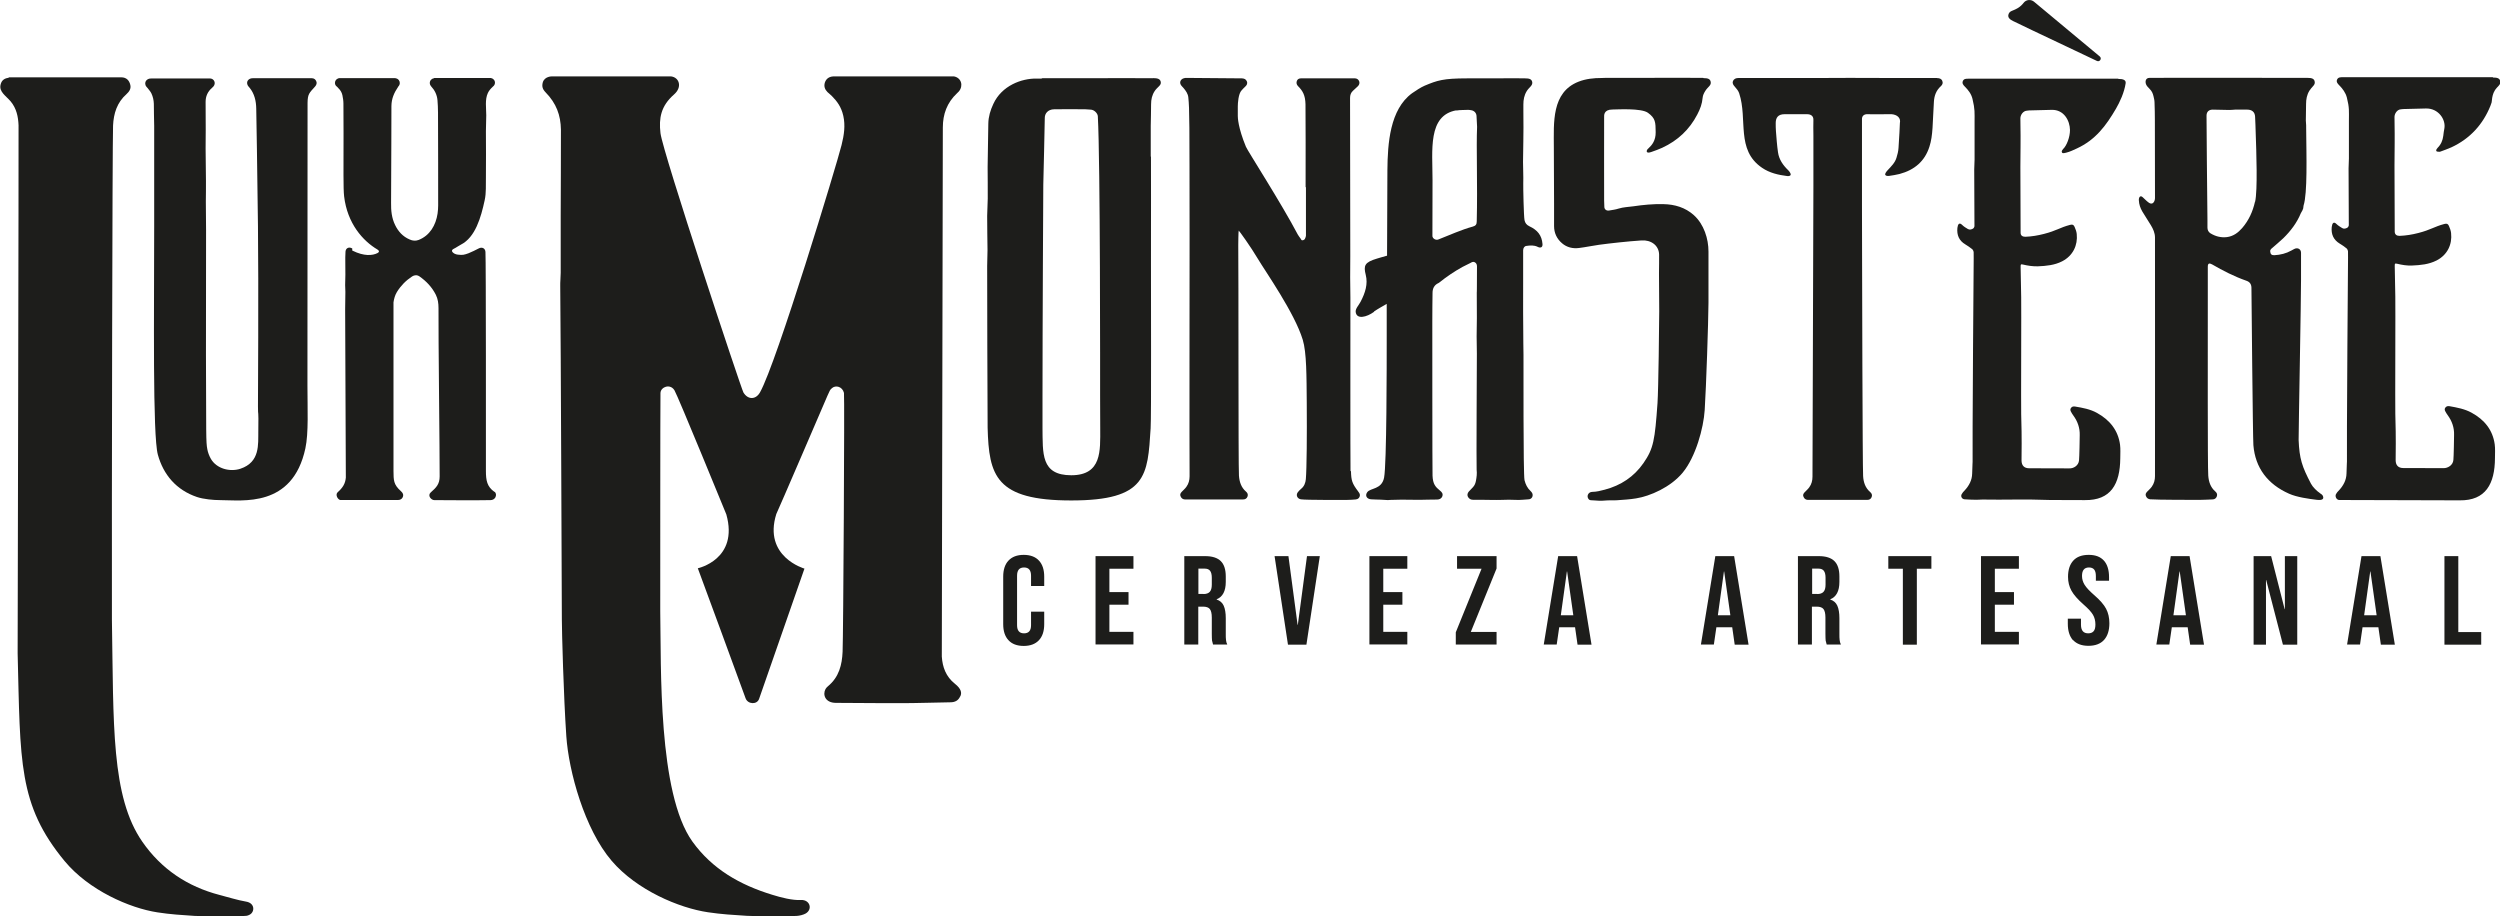 <?xml version="1.0" encoding="UTF-8"?>
<svg id="Capa_2" xmlns="http://www.w3.org/2000/svg" viewBox="0 0 218.25 79.98">
  <defs>
    <style>
      .cls-1 {
        fill: #1d1d1b;
      }
    </style>
  </defs>
  <g id="Capa_1-2" data-name="Capa_1">
    <path class="cls-1" d="M27.29,6.83c-.22-.01-5.29,0-5.29,0-.34.04-.52.31-.38.61.03.07.1.14.16.21.44.53.58,1.18.59,1.84,0,0,.11,6.18.15,10.25.06,5.02,0,15.73,0,15.73,0,1.06.06-.02.03,2.18-.02,1.13.17,2.69-1.56,3.27-.9.3-2.09.01-2.59-.88-.14-.25-.25-.54-.3-.82-.13-.66-.09-1.22-.12-8.24,0-.42.01-10.44.01-10.86,0-.84-.02-1.68-.02-2.53,0-.59.02-1.19.01-1.78,0-.94-.03-1.89-.03-2.83,0-.55.01-1.1.01-1.65,0-.81-.01-1.63-.01-2.44,0-.48.18-.89.55-1.21.05-.04.1-.09.14-.14.23-.28.06-.67-.29-.69,0,0-4.53,0-5.07,0-.11,0-.23,0-.34.05-.28.13-.3.4-.22.58.03.07.11.14.16.2.12.16.26.31.34.48.13.28.2.58.21.9,0,.64.02,1.27.03,1.91,0,0,0,7.89,0,7.89h0v.92c0,7.59-.14,18.23.32,19.91.48,1.75,1.61,3.09,3.42,3.7.57.19,1.43.27,2.02.27,1.93,0,6.32.7,7.44-4.52.29-1.34.18-3.5.18-5.45,0-10.09.01-24.71.01-24.71.01-.78.15-.86.66-1.43.11-.13.18-.29.1-.46-.07-.16-.19-.25-.36-.26Z"/>
    <path class="cls-1" d="M100.65,6.83s-2.2-.02-9.74,0l.06.03c-.18,0-.34,0-.49,0-1.3-.02-3.03.62-3.76,2.21-.26.55-.43,1.12-.44,1.72-.05,3.7-.06,3.8-.06,3.8,0,.92.02,1.83.01,2.75,0,.5-.05,1.01-.05,1.51,0,1,.02,1.99.03,2.99,0,.46-.03.92-.03,1.38,0,.59.02,13.5.04,14.11.11,4.19.69,6.36,7.3,6.36s6.67-2.17,6.93-6.29c.07-1.04.02-11.6.03-14.43.01-9.06,0-3,0-9.3h-.02c0-.87,0-1.75,0-2.62,0-.02,0-.04,0-.05.01-.63.03-1.26.03-1.9,0-.41.08-.8.32-1.16.1-.15.24-.28.37-.41.1-.1.17-.2.16-.33-.02-.33-.32-.38-.7-.38ZM93.53,41.49c-2.68,0-2.49-1.9-2.52-4.2,0-.77,0-1.54,0-2.31h0c0-6.68.07-18.87.07-18.87.01-.66.13-5.09.13-5.82,0-.37.26-.74.82-.75.61,0,2.12-.02,2.72,0,.15,0,.3.03.45.03.32,0,.62.32.64.57.22,3.91.2,23.2.2,24.5,0,.69.01,1.8.01,2.77,0,1.92.16,4.08-2.53,4.08Z"/>
    <path class="cls-1" d="M119.96,27.19c.3-.21.77-.47,1.1-.66,0,1.38,0,2.37,0,2.83,0,2.58,0,11.15-.23,12.34-.21,1.05-1.19.88-1.47,1.27-.21.29-.05.59.33.62.28.02.56.02.84.03,1.33.07-.24.03,1.82,0,.76,0,1.53.03,2.29,0,.27-.01.55,0,.82-.01.21,0,.39-.09.46-.3.07-.21-.05-.35-.2-.47-.42-.34-.63-.59-.66-1.31-.02-.41-.02-13.02-.02-13.43,0-.38.01-2.38.02-2.53,0-.38.14-.69.52-.86.03-.02.06-.04.09-.06.62-.5,1.29-.95,1.99-1.34.23-.13.47-.22.7-.35.12-.07.24-.14.38-.07.15.08.2.21.2.37,0,3.34-.02,2.05-.02,1.85,0,.89.01,1.77.01,2.66,0,.53-.02,1.06-.02,1.59,0,.5.02,1,.02,1.5,0,.26-.05,9.89-.02,10.15.04.33,0,.64-.06.96-.04.21-.11.4-.26.56-.12.13-.25.26-.37.39-.12.13-.15.33-.06.47.1.15.23.24.43.24.23,0,.45,0,.68,0,.6,0,1.21.03,1.81.01.56-.01.71-.03,1.27,0,.37.02.74-.03,1.1-.05.27-.01.42-.28.32-.52-.03-.08-.1-.15-.16-.21-.28-.26-.43-.58-.52-.94-.12-.53-.08-10.43-.09-10.96-.02-.67-.01-1.34-.02-2-.02-2.27-.01-.87-.01-4.32h0c0-3.47,0-2.09,0-2.79,0-.19.11-.36.27-.38.34-.05.68-.08,1,.08.26.13.44.04.42-.24-.06-.77-.44-1.23-1.15-1.56-.25-.12-.37-.29-.42-.53-.07-.36-.12-2.85-.11-3.22.02-.62-.02-1.25-.02-1.87,0-1.02.06-2.31.03-4.41,0-.2,0-.4,0-.6,0-.41.07-.8.29-1.16.09-.15.22-.28.34-.41.09-.1.15-.2.15-.33-.02-.33-.29-.38-.63-.38,0,0-.42-.02-4.61,0-.17,0-.33,0-.46,0-2.08,0-2.6.18-3.7.64-.31.13-.82.46-1.1.66-1.93,1.41-2.13,4.37-2.15,6.72-.02,2.93-.03,5.41-.03,7.46-.24.07-.66.18-.87.25-1.11.33-1.19.62-.99,1.43.2.79-.04,1.56-.45,2.34-.16.31-.46.6-.43.89.08.69.97.45,1.59,0ZM127.14,9.65c.34-.06.69-.04,1.04-.06.08,0,.16.02.25.03.27.04.45.24.47.49.02.29.03.59.05.96-.08,1.81.05,5.03-.03,8.25,0,.27-.09.39-.34.46-1.02.28-2.02.74-3.02,1.13-.21.08-.48-.07-.51-.29,0-.03.01-4.87.01-4.9,0-2.62-.43-5.64,2.08-6.09Z"/>
    <path class="cls-1" d="M169.11,6.81c-.25,0-.5,0-.75,0-10.9,0-3.96-.03-9.64,0-.84,0-1.68,0-2.52,0h0c-1.13,0-2.27,0-3.41,0-.34,0-.68,0-1.02,0-.21,0-.39.06-.48.27-.08.2.03.34.16.49.15.17.31.36.38.57.76,2.28-.31,4.94,2,6.51.66.45,1.41.62,2.19.72.04,0,.09,0,.14,0,.16-.03.21-.1.14-.25-.04-.09-.11-.18-.18-.25-.46-.44-.81-.94-.9-1.57-.09-.61-.13-1.23-.18-1.84-.02-.24-.02-.48-.02-.72,0-.47.21-.77.77-.77h1.97c.28,0,.56.12.55.49-.02.45,0,.9,0,1.36,0,.44,0,3.97,0,4.41,0,.42-.08,25.39-.08,25.39,0,.33-.08.65-.28.92-.11.16-.27.29-.41.44-.11.12-.17.24-.09.4.07.16.19.25.36.26h5.21c.19,0,.32-.09.38-.26.06-.17,0-.31-.13-.42-.43-.37-.59-.86-.62-1.4-.05-.68-.09-18.24-.09-18.89,0-1.97-.01-.62-.01-4.68,0-.33,0-3.85,0-4.29,0-.1,0-3.17,0-3.27-.02-.33.21-.48.51-.46.45.02,1.8-.01,2.08,0,.47.04.82.31.72.78,0,0-.06,1.45-.12,2.17-.02.29-.09.58-.18.86-.13.43-.45.74-.75,1.06-.08.08-.15.17-.2.26-.08.15-.02.24.15.26.04,0,.09,0,.14,0,.31-.05.63-.09.93-.17,1.31-.35,2.21-1.12,2.61-2.39.32-.98.27-2.08.39-3.93.03-.51.2-.98.6-1.34.15-.13.21-.29.13-.47-.08-.19-.25-.24-.45-.24Z"/>
    <path class="cls-1" d="M184.91,6.87s-13,0-13.07,0c-.2,0-.39,0-.48.2-.09.2.03.35.17.49.31.31.57.65.67,1.08.22.92.18,1.17.18,2.02,0,1.09,0,2.19,0,3.28,0,.28-.03.57-.03.85,0,.59.02,4.36.02,4.94,0,.08-.06.19-.13.23-.14.08-.3.12-.45.03-.17-.1-.35-.21-.49-.35-.25-.25-.38-.08-.42.26-.06.62.14,1.11.7,1.44.2.12.4.26.59.41.07.06.12.17.13.27.01.35,0,.7,0,1.05-.02,1.32-.09,13.08-.09,14.12-.01,4.94.02,2.02-.04,4.15-.01.58-.27,1.06-.66,1.48-.1.1-.2.21-.26.33-.1.2.03.42.26.44.35.03.69.03,1.04.04.17,0,.35-.02.52-.02.57,0,.85.01,1.42.01.94,0,1.87-.02,2.81-.01.56,0,1.12.04,1.68.04,1.01,0,2.02,0,3.03.01,2.27.03,3.07-1.4,3.09-3.65,0-.4.03-.8-.02-1.19-.17-1.25-.89-2.15-2.01-2.77-.59-.33-1.26-.45-1.92-.56-.14-.02-.26,0-.34.11-.09.1-.08.22-.02.33.06.12.13.23.21.34.38.52.58,1.09.56,1.73,0,.21-.03,1.93-.06,2.19-.04.45-.47.72-.86.7-.27-.01-2.98,0-3.49-.01-.45,0-.67-.25-.67-.69,0-.95.04-1.63-.03-4.04-.02-.64.02-9.57,0-10.21,0-.08-.05-2.57-.05-2.65,0-.22.02-.24.23-.19.42.1.84.16,1.27.15.74-.03,1.47-.1,2.13-.44.95-.49,1.37-1.41,1.27-2.38-.02-.21-.1-.43-.19-.63-.09-.19-.18-.22-.39-.17-.91.24-1.18.51-2.28.79-.54.14-1.08.23-1.63.25-.25,0-.41-.11-.41-.35,0-.1-.02-5.66-.02-5.75,0-2.08.04-1.61,0-4.24,0-.29.23-.65.58-.67.06,0,.12-.02.18-.02.66-.02,1.31-.03,1.97-.05,1.08-.03,1.59.95,1.6,1.76,0,.63-.29,1.37-.6,1.66-.06.06-.13.17-.12.24.03.12.08.16.38.08.33-.08.64-.23.94-.37,1.63-.75,2.55-1.99,3.42-3.48.33-.57.72-1.4.84-2.21.05-.32-.29-.38-.63-.38Z"/>
    <path class="cls-1" d="M217.62,6.74s-13.03,0-13.1,0c-.2,0-.39,0-.49.2-.09.2.03.35.17.49.31.31.57.66.68,1.08.23.92.18,1.17.18,2.03,0,1.1,0,2.19,0,3.29,0,.29-.03.57-.03.86,0,.59.02,4.37.02,4.96,0,.08-.06.19-.13.23-.14.08-.3.12-.45.03-.17-.11-.35-.21-.49-.35-.25-.25-.38-.08-.42.26-.06.62.14,1.11.7,1.45.21.12.4.26.59.41.07.06.12.17.13.27.01.35,0,.7,0,1.05-.02,1.32-.09,13.12-.09,14.16-.01,4.95.02,2.02-.04,4.17-.01.58-.27,1.06-.66,1.48-.1.1-.2.21-.26.33-.1.2.04.49.27.51l10.53.03c2.27.03,3.07-1.44,3.08-3.69,0-.4.03-.8-.02-1.19-.17-1.26-.9-2.16-2.02-2.77-.6-.33-1.26-.45-1.93-.57-.14-.02-.26,0-.35.11-.09.1-.08.22-.02.33.06.12.13.23.21.34.38.52.58,1.09.56,1.73,0,.21-.03,1.93-.06,2.19-.04.45-.48.72-.87.71-.27-.01-2.99,0-3.5-.01-.45,0-.67-.25-.67-.69,0-.95.04-1.64-.03-4.05-.02-.64.02-9.6,0-10.24,0-.08-.05-2.58-.05-2.66,0-.22.02-.24.23-.19.42.1.84.17,1.28.15.74-.03,1.47-.1,2.14-.44.96-.49,1.38-1.42,1.27-2.39-.02-.21-.1-.43-.19-.63-.09-.19-.18-.22-.39-.17-.91.24-1.18.51-2.28.79-.54.14-1.08.23-1.64.25-.25,0-.41-.11-.42-.36,0-.1-.02-5.67-.02-5.77,0-2.09.04-1.61,0-4.25,0-.29.23-.66.58-.67.06,0,.12-.02.18-.02.66-.02,1.32-.03,1.98-.05,1.09-.03,1.77.97,1.61,1.77-.04.2-.07.41-.09.61-.05.41-.2.76-.5,1.06-.06.06-.13.17-.12.24.03.12.17.08.27.1.03,0,.07,0,.11-.02.32-.12.64-.23.95-.37,1.63-.76,2.75-2,3.4-3.61.12-.3.12-.34.13-.46,0,0,0-.01,0-.02.03-.31.09-.61.26-.88.09-.15.22-.28.34-.41.09-.1.15-.2.14-.33-.02-.33-.29-.38-.63-.38Z"/>
    <path class="cls-1" d="M83.84,60.78c.13-.28.1-.63-.48-1.09-.78-.62-1.08-1.45-1.14-2.37,0-.14.09-46.68.09-46.2,0-1.14.36-2.16,1.24-2.98.06-.05.11-.1.16-.16.41-.49.22-1.19-.43-1.31h-10.53c-.35.02-.62.18-.74.54-.1.33,0,.6.23.83.12.12.27.22.38.34.46.47.82.94,1,1.73.19.84.07,1.67-.15,2.55-.41,1.66-5.67,19.02-7.12,21.59-.37.66-1.06.66-1.45.01-.18-.29-7.05-20.98-7.24-22.64-.15-1.3.03-2.36,1.18-3.37.75-.65.46-1.49-.25-1.58h-10.44s-.6,0-.76.51c-.1.35-.03.6.24.88.94.96,1.32,2,1.34,3.26.01.77-.02,6.59-.02,7.49,0,1.67,0,3.33,0,5,0,.39-.05.79-.04,1.18.05,4.22.14,29.07.14,29.07,0,1.02.15,6.7.39,10.21.21,3.07,1.59,8.11,3.96,10.88,2.19,2.56,5.89,4.12,8.41,4.49,1.12.17,2.25.24,3.38.31.75.05,3.66.05,4.35.01.25-.01.61-.1.81-.22.62-.38.34-1.21-.42-1.17s-1.75-.22-2.49-.45c-2.86-.87-5.27-2.26-6.99-4.65-3.03-4.22-2.72-15.28-2.81-20.11,0,0,0-18.42.02-19.05.01-.3.26-.49.48-.55.11-.03.49-.09.74.31.28.45,4.53,10.84,4.53,10.84,1.1,3.93-2.49,4.7-2.49,4.7,0,0,4,10.84,4.17,11.35.19.53,1,.58,1.18.05.18-.51,3.96-11.37,3.96-11.37,0,0-3.62-1.03-2.46-4.76.05-.06,4.47-10.34,4.47-10.34.21-.45.2-.5.41-.67.31-.26.89-.13,1.03.43.06.24-.06,21.38-.12,22.6-.05,1.14-.31,2.21-1.28,3.01-.08.07-.16.15-.21.24-.27.5-.03,1.2.89,1.21,7.8.06,6.49.01,10.01-.05.4,0,.69-.15.85-.51Z"/>
    <path class="cls-1" d="M.75,6.75h9.83c.46,0,.71.27.8.68.07.32-.1.57-.33.78-.84.74-1.13,1.7-1.18,2.75-.06,1.46-.12,33.44-.1,43.15.15,9.14-.08,15.44,2.66,19.38,1.66,2.39,3.94,3.91,6.74,4.64.7.18,1.59.46,2.31.58.79.13.77.9.32,1.14-.21.12-.35.11-.6.12,0,0-3.47.04-4.19-.01-1.09-.07-2.18-.14-3.26-.31-2.43-.37-6-1.93-8.11-4.48-4.06-4.91-3.86-8.64-4.1-18.14h0s0,0,0-.01c0-.04.1-45.54.08-46.08-.03-.75-.18-1.48-.69-2.09-.42-.49-1.03-.84-.88-1.46.1-.43.39-.56.73-.61Z"/>
    <path class="cls-1" d="M117.9,41.13c-.02-.92-.01-14.2-.01-15.12,0-.6-.02-1.2-.02-1.8,0-.61.01-1.23.01-1.85,0,0-.02-13.81-.02-13.81,0-.25.07-.46.26-.63.14-.12.27-.26.41-.38.29-.26.13-.68-.23-.7h-4.73c-.17,0-.31.08-.36.24-.05.16-.02.3.1.43.42.42.64.8.66,1.59.02.89.01,5.49.01,7.24h.03c0,1.39,0,2.79,0,4.18,0,.05,0,.1-.02.15-.04.13-.08.27-.23.3-.16.03-.13-.02-.23-.16-.08-.11-.16-.21-.23-.33-1.44-2.74-4.39-7.32-4.53-7.67-.69-1.67-.71-2.55-.71-2.68,0-.28,0-.56,0-.84,0-.28.05-1.11.33-1.4.1-.11.2-.22.31-.32.14-.13.23-.27.15-.47-.08-.19-.23-.25-.43-.26l-4.82-.04c-.08,0-.17,0-.25.03-.31.09-.42.39-.22.64.05.07.12.13.18.2.21.25.4.51.43.83.11,1.09.1,1.92.11,12.21h0s0,.1,0,.16c0,2.56-.02,19.02,0,20.35,0,.16,0,.29,0,.36,0,.33-.08.65-.28.92-.11.16-.27.29-.41.44-.11.12-.17.24-.09.4.07.16.19.25.36.26h5.1c.19,0,.32-.09.38-.26.06-.17,0-.31-.13-.42-.43-.37-.58-.86-.62-1.4-.06-.84-.03-18.34-.06-20.14,0-.06.01-1.19.04-1.25.01-.03,1.07,1.44,1.67,2.46.68,1.14,3.21,4.73,3.92,7.07.34,1.11.33,3.2.35,5.51.02,2.76,0,5.75-.08,6.66-.03.32-.14.63-.42.85-.1.08-.2.19-.28.29-.19.25-.05.57.27.62.49.07,3.57.05,4.06.05.24,0,.48-.02.73-.04.21-.02.35-.16.36-.36,0-.15-.08-.24-.16-.35-.52-.69-.6-.94-.62-1.76Z"/>
    <path class="cls-1" d="M148.69,6.8s-1.83-.02-8.61,0h.04c-.13.01-.24.01-.31.01-.68,0-1.36.07-2,.32-2.38.93-2.16,3.6-2.16,5.71,0,.94.01,4,.02,4.94,0,.65,0,1.31,0,1.96,0,.6.24,1.11.7,1.5.42.36.94.48,1.48.41.58-.07,1.16-.2,1.75-.28.96-.13,2.5-.3,3.7-.38.83-.06,1.52.43,1.54,1.23.01.52-.01,1.04-.01,1.56,0,.77,0-.58,0,.19,0,1.07.01,2.14.02,3.22,0,.99-.07,6.82-.15,8-.23,3.22-.34,3.96-1.22,5.23-.83,1.2-1.98,1.96-3.39,2.33-.35.09-.72.19-1.08.19s-.55.4-.3.66c.08.09.24.07.36.08.34.02.67.06,1.01.02.36-.04.74,0,1.1-.03.55-.04,1.1-.07,1.64-.16,1.22-.19,3.02-.97,4.08-2.25,1.13-1.37,1.82-3.88,1.92-5.46.13-2.03.32-7.69.33-9.36,0-1.43,0-3.93,0-4.48,0-1.11-.39-2.38-1.28-3.18-.75-.67-1.66-.94-2.66-.96-.88-.02-1.75.06-2.62.19-.43.06-.87.07-1.29.2-.27.09-.56.12-.84.17-.21.03-.38-.09-.4-.29-.01-.2-.02-.4-.02-.59,0-.29-.01-7.02,0-7.28,0-.14-.05-.66.73-.66.36,0,2.52-.14,3.1.29.66.48.66.82.67,1.69.01.73-.33,1.13-.6,1.38-.05.05-.11.1-.15.16-.06.1-.09.36.39.18.31-.11.63-.22.93-.36,1.36-.63,2.38-1.59,3.06-2.9.26-.5.42-.92.47-1.47.02-.21.11-.4.23-.59.09-.15.22-.28.34-.41.09-.1.15-.2.14-.33-.02-.33-.29-.38-.63-.38Z"/>
    <path class="cls-1" d="M202.53,43.05c-.26-.17-.63-.53-.78-.82-.79-1.51-1.01-2.18-1.08-3.81,0-1.12.22-12.65.21-14,0-.97,0-1.98,0-2.35,0-.33-.3-.49-.6-.33-.08.04-.16.09-.24.13-.46.26-.96.38-1.49.41-.24.01-.34-.09-.36-.32-.02-.18.11-.25.21-.34.31-.28.64-.54.94-.83.64-.63,1.18-1.34,1.52-2.17.04-.09.1-.16.14-.25.03-.06.05-.12.07-.18.02-.08.01-.16.03-.24.35-1.06.25-4.33.23-6.62,0-.27,0-.54-.03-.8,0-.48.02-.96.02-1.45,0-.41.07-.8.29-1.16.09-.15.22-.28.33-.41.09-.1.15-.2.14-.33-.02-.33-.29-.38-.63-.38,0,0-13.28-.02-13.8,0-.35,0-.39.33-.3.56.05.14.2.29.31.4.19.19.28.38.34.64.04.18.09.36.09.54.02.53.03,1.06.03,1.58,0,1.53.01,5.18.01,6.72,0,.09,0,.19-.04.28-.1.27-.3.33-.53.15-.18-.13-.33-.3-.5-.45-.21-.2-.35,0-.34.25.04.79.42,1.13,1.05,2.19.2.33.36.68.36,1.08,0,.96.01,19.87,0,20.83,0,.33-.08.64-.28.92-.11.16-.27.29-.41.44-.11.12-.17.24-.09.4.07.16.19.24.36.26.67.05,3.66.05,4.33.05.37,0,.74-.03,1.11-.04.19,0,.32-.1.38-.27.06-.17,0-.31-.13-.42-.43-.37-.58-.86-.62-1.39-.06-.82-.04-11.04-.04-15.29h0v-1.91c0-.67,0-.94,0-1.04,0-.28.12-.34.37-.2.97.56,1.94,1.06,3,1.43.29.1.43.29.44.6,0,.08.12,13.14.17,13.75.16,1.98,1.24,3.41,3.11,4.24.69.31,1.72.45,2.46.54.35.04.63-.02.5-.34-.05-.11-.16-.18-.27-.25ZM196.86,17.61c-.19.85-.54,1.63-1.12,2.3-.35.4-.77.72-1.34.79-.53.06-1-.07-1.44-.34-.17-.11-.25-.29-.25-.49,0-.23,0-.45,0-.68h0c-.04-3.22-.07-7.5-.08-9.09,0-.34.2-.53.54-.53.48,0,.97.03,1.45.03.17,0,.33-.02.5-.03.35,0,.71,0,1.06,0,.42,0,.67.21.69.62.03.45.03.89.05,1.34.06,1.74.18,5.07-.05,6.09Z"/>
    <path class="cls-1" d="M43.15,42.93c-.63-.45-.73-.98-.73-1.82,0-2.14.01-18.37-.04-19.12-.02-.31-.29-.45-.57-.31-.28.14-.62.32-.91.43-.39.14-.51.17-.93.12-.1-.01-.21-.04-.3-.09-.27-.16-.28-.32-.04-.43.21-.1.4-.25.6-.35,1.27-.64,1.76-2.39,2.08-3.87.15-.67.09-1.35.11-2.02.02-.99,0-3.04,0-4.03,0-.46.03-.92.03-1.38,0-.63-.13-1.36.14-1.94.1-.22.27-.4.44-.56.11-.08.18-.2.18-.34,0-.21-.15-.37-.35-.41,0,0,0,0-.01,0h-.01s-.03,0-.04,0-.03,0-.04,0h-4.85s-.02.01-.03.02c-.2.03-.36.2-.36.41,0,.11.04.21.11.28,0,0,0,0,0,.01.32.34.52.75.56,1.21.06.61.05,1.57.05,2.17,0,1.2.02,5.5.01,6.3,0,.48.02.96-.05,1.43-.15,1.02-.68,1.93-1.66,2.31-.26.1-.53.07-.77-.04-.6-.25-1.01-.71-1.28-1.27-.3-.61-.36-1.27-.35-1.93.02-2.51.03-8.45.03-8.45.01-.65.22-1.14.61-1.72.08-.08.12-.18.12-.3,0-.2-.14-.36-.32-.4,0,0,0,0,0,0-.03,0-.06-.02-.1-.02,0,0,0,0,0,0,0,0,0,0-.01,0h-4.81s0,0,0,0c0,0,0,0,0,0h-.03s-.09.01-.12.03c-.16.06-.27.21-.27.39,0,.14.07.26.18.33.04.04.08.08.12.13.18.17.3.38.35.61.05.24.09.49.09.74.01.87,0,1.73.01,2.6,0,2.97-.03,4.83.05,5.49.28,2.37,1.63,3.89,2.92,4.65.16.1.16.22,0,.3-.44.23-1.18.29-2.17-.2-.13-.06.05-.15-.08-.22-.27-.14-.53,0-.55.3-.04.66,0,1.25-.01,2,0,.31-.02.62-.02.92,0,.2.02.4.02.59,0,.51-.01,1.01-.02,1.52,0,.04.06,14.7.06,14.7-.05.53-.27.88-.71,1.27-.24.22.01.64.22.68h5.04c.18,0,.35-.08.42-.25.09-.22,0-.38-.16-.52-.66-.59-.64-.95-.65-1.78,0-1.05,0-12.7,0-14.71.05-.32.13-.62.3-.9.34-.55.78-1,1.33-1.36.2-.13.44-.14.64,0,.6.42,1.09.94,1.42,1.59.19.37.24.77.24,1.18-.02,2.22.11,13.01.1,14.69,0,.67-.29.97-.78,1.4-.31.28.05.67.31.67.18,0,3.82.03,4.91,0,.18,0,.35-.09.43-.25.08-.18.07-.37-.08-.48Z"/>
    <g>
      <path class="cls-1" d="M175.79,1.86s1.86.91,7.27,3.46c.25.12.46-.22.25-.39l-5.74-4.78c-.28-.23-.69-.19-.91.1-.13.17-.29.32-.48.44-.16.1-.34.18-.52.25-.13.05-.24.12-.3.26-.14.33.11.51.44.67Z"/>
      <g>
        <path class="cls-1" d="M88.04,55.89c-.31-.33-.46-.8-.46-1.4v-4.15c0-.6.15-1.07.46-1.4.31-.33.75-.5,1.33-.5s1.03.17,1.33.5c.31.33.46.8.46,1.4v.82h-1.15v-.9c0-.48-.2-.72-.61-.72s-.61.24-.61.72v4.32c0,.47.2.71.61.71s.61-.24.61-.71v-1.18h1.15v1.09c0,.6-.15,1.07-.46,1.4-.31.33-.75.5-1.33.5s-1.03-.17-1.33-.5Z"/>
        <path class="cls-1" d="M95.64,48.55h3.31v1.1h-2.1v2.04h1.67v1.1h-1.67v2.37h2.1v1.1h-3.31v-7.73Z"/>
        <path class="cls-1" d="M103.41,48.55h1.8c.63,0,1.08.15,1.37.44s.43.74.43,1.34v.47c0,.8-.27,1.31-.8,1.52v.02c.29.09.5.27.62.54.12.27.18.64.18,1.09v1.36c0,.22,0,.4.02.54.01.14.05.27.11.4h-1.24c-.04-.13-.07-.24-.09-.35-.01-.11-.02-.31-.02-.6v-1.41c0-.35-.06-.6-.17-.74-.11-.14-.31-.21-.59-.21h-.42v3.31h-1.22v-7.73ZM105.06,51.86c.24,0,.43-.06.55-.19.12-.13.18-.34.18-.63v-.6c0-.28-.05-.48-.15-.61-.1-.13-.26-.19-.47-.19h-.55v2.21h.44Z"/>
        <path class="cls-1" d="M111.25,48.55h1.23l.8,6h.02l.8-6h1.12l-1.17,7.73h-1.61l-1.17-7.73Z"/>
        <path class="cls-1" d="M119.55,48.55h3.31v1.1h-2.1v2.04h1.67v1.1h-1.67v2.37h2.1v1.1h-3.31v-7.73Z"/>
        <path class="cls-1" d="M127.09,55.2l2.25-5.55h-2.14v-1.1h3.45v1.08l-2.25,5.54h2.25v1.1h-3.56v-1.08Z"/>
        <path class="cls-1" d="M136.03,48.55h1.65l1.26,7.73h-1.22l-.22-1.54v.02h-1.38l-.22,1.51h-1.13l1.26-7.73ZM137.35,53.71l-.54-3.82h-.02l-.53,3.82h1.09Z"/>
        <path class="cls-1" d="M149.74,48.55h1.65l1.26,7.73h-1.21l-.22-1.54v.02h-1.38l-.22,1.51h-1.13l1.26-7.73ZM151.06,53.71l-.54-3.82h-.02l-.53,3.82h1.09Z"/>
        <path class="cls-1" d="M156.98,48.55h1.8c.63,0,1.08.15,1.37.44s.43.74.43,1.34v.47c0,.8-.27,1.31-.8,1.52v.02c.29.09.5.27.62.54.12.27.18.64.18,1.09v1.36c0,.22,0,.4.02.54.01.14.05.27.11.4h-1.24c-.04-.13-.07-.24-.09-.35-.01-.11-.02-.31-.02-.6v-1.41c0-.35-.06-.6-.17-.74-.11-.14-.31-.21-.59-.21h-.42v3.31h-1.22v-7.73ZM158.64,51.86c.24,0,.43-.06.55-.19.12-.13.18-.34.18-.63v-.6c0-.28-.05-.48-.15-.61-.1-.13-.26-.19-.47-.19h-.55v2.21h.44Z"/>
        <path class="cls-1" d="M166.12,49.65h-1.27v-1.1h3.76v1.1h-1.27v6.63h-1.22v-6.63Z"/>
        <path class="cls-1" d="M172.94,48.55h3.31v1.1h-2.1v2.04h1.67v1.1h-1.67v2.37h2.1v1.1h-3.31v-7.73Z"/>
        <path class="cls-1" d="M180.97,55.89c-.3-.34-.45-.82-.45-1.44v-.44h1.15v.53c0,.5.21.75.63.75.21,0,.36-.06.47-.18.11-.12.16-.32.16-.59,0-.32-.07-.61-.22-.86-.15-.25-.42-.54-.82-.89-.5-.44-.85-.84-1.05-1.2-.2-.36-.3-.76-.3-1.21,0-.61.15-1.08.46-1.42.31-.34.76-.5,1.35-.5s1.02.17,1.32.5.45.82.45,1.44v.32h-1.15v-.4c0-.27-.05-.46-.15-.58-.1-.12-.25-.18-.45-.18-.41,0-.61.25-.61.74,0,.28.08.54.23.78.15.24.43.54.82.88.51.44.86.84,1.05,1.2.19.36.29.78.29,1.27,0,.63-.16,1.12-.47,1.46-.31.34-.77.51-1.36.51s-1.03-.17-1.34-.5Z"/>
        <path class="cls-1" d="M189.5,48.55h1.65l1.26,7.73h-1.21l-.22-1.54v.02h-1.38l-.22,1.51h-1.13l1.26-7.73ZM190.83,53.71l-.54-3.82h-.02l-.53,3.82h1.09Z"/>
        <path class="cls-1" d="M196.75,48.55h1.52l1.18,4.63h.02v-4.63h1.08v7.73h-1.25l-1.46-5.64h-.02v5.64h-1.08v-7.73Z"/>
        <path class="cls-1" d="M206.16,48.55h1.65l1.26,7.73h-1.22l-.22-1.54v.02h-1.38l-.22,1.51h-1.13l1.26-7.73ZM207.48,53.71l-.54-3.82h-.02l-.53,3.82h1.09Z"/>
        <path class="cls-1" d="M213.4,48.55h1.21v6.63h2v1.1h-3.21v-7.73Z"/>
      </g>
    </g>
  </g>
</svg>